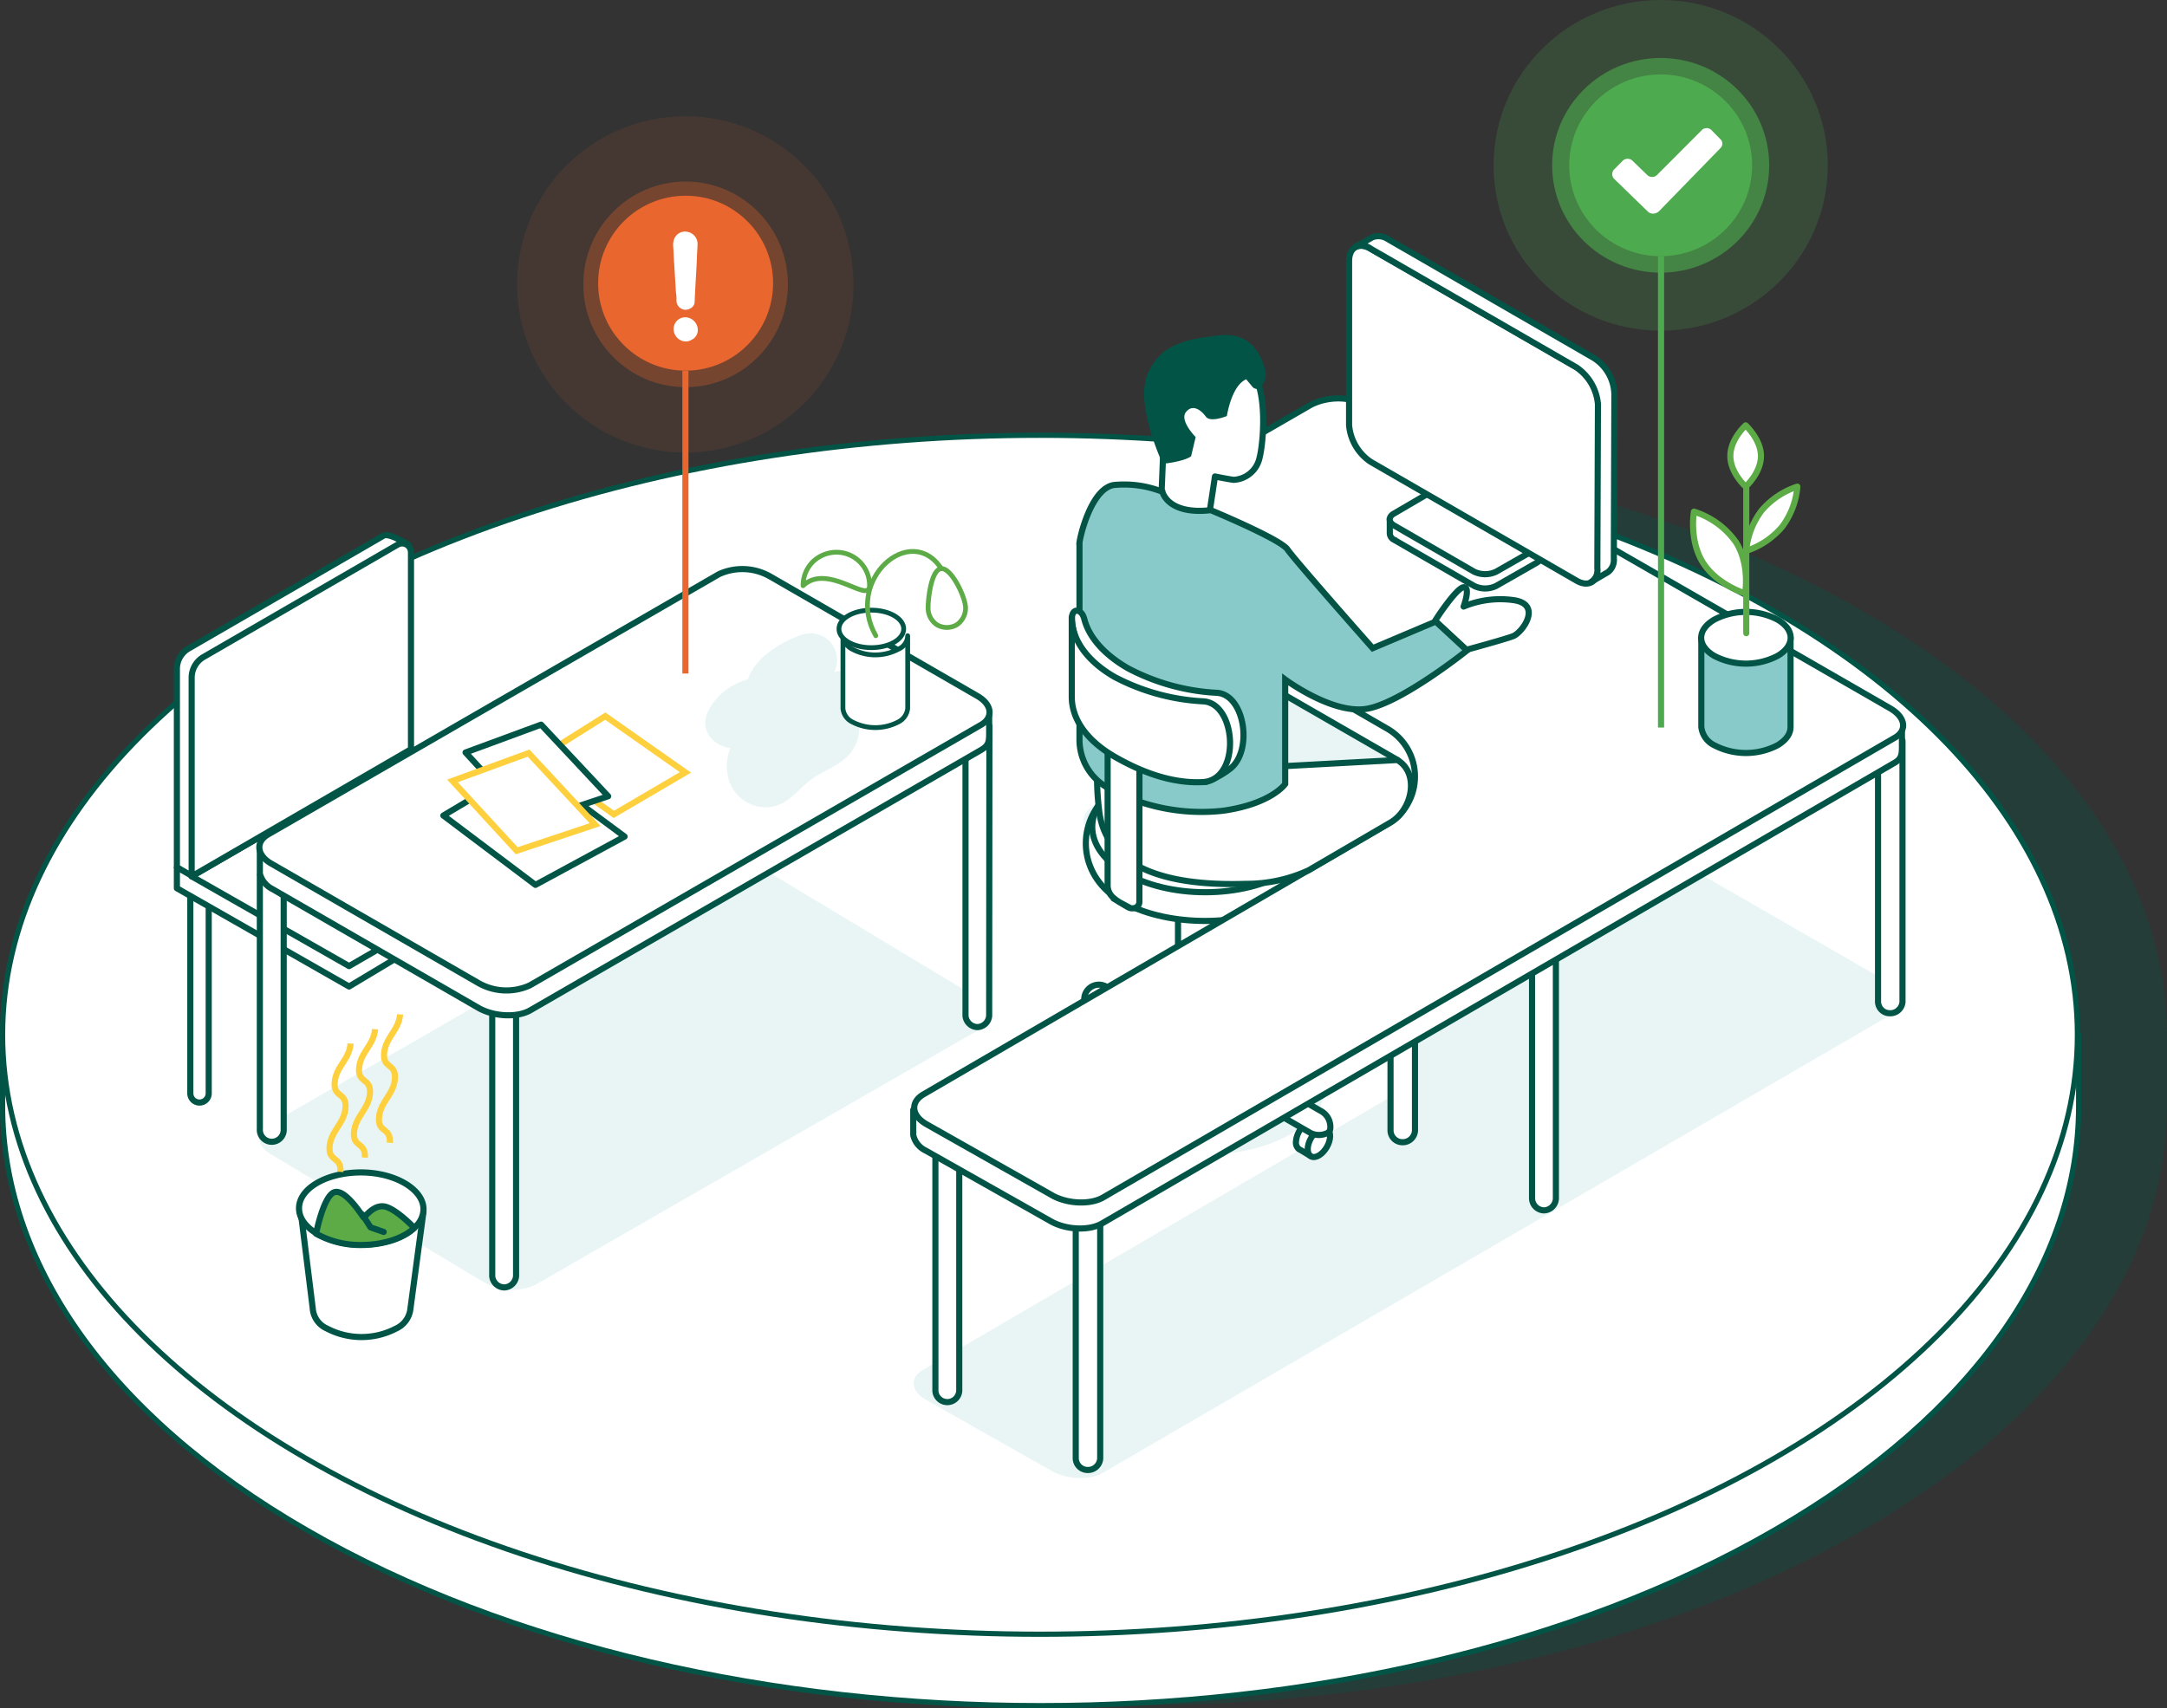<?xml version="1.0" encoding="UTF-8"?> <svg xmlns="http://www.w3.org/2000/svg" id="Layer_1" data-name="Layer 1" viewBox="0 0 353.43 278.68"><rect x="0" y="0" width="353.43" height="278.68" fill="#333333" stroke="none"/><defs><style>.cls-1,.cls-9{fill:#025546;}.cls-1,.cls-21,.cls-22,.cls-24,.cls-25{isolation:isolate;}.cls-1,.cls-22{opacity:0.3;}.cls-11,.cls-15,.cls-16,.cls-18,.cls-2,.cls-20,.cls-4,.cls-7,.cls-8{fill:#fff;}.cls-11,.cls-12,.cls-13,.cls-16,.cls-2,.cls-5,.cls-6,.cls-7,.cls-8{stroke:#025546;}.cls-12,.cls-13,.cls-14,.cls-15,.cls-16,.cls-17,.cls-18,.cls-2,.cls-5,.cls-6,.cls-8{stroke-linecap:round;}.cls-11,.cls-12,.cls-13,.cls-14,.cls-15,.cls-16,.cls-17,.cls-18,.cls-2,.cls-5,.cls-6,.cls-8{stroke-linejoin:round;}.cls-2{stroke-width:0.85px;}.cls-3{fill:#e9f5f5;}.cls-14,.cls-17,.cls-19,.cls-27,.cls-28,.cls-5,.cls-6{fill:none;}.cls-10,.cls-19,.cls-20,.cls-27,.cls-28,.cls-7{stroke-miterlimit:10;}.cls-10,.cls-13{fill:#88cac9;}.cls-10{stroke:#045345;}.cls-12{fill:#5dab47;}.cls-14,.cls-15,.cls-17,.cls-18{stroke:#5dab47;}.cls-16,.cls-17,.cls-18{stroke-width:0.78px;}.cls-19,.cls-20{stroke:#fed03d;}.cls-21,.cls-22,.cls-23{fill:#e9662e;}.cls-21{opacity:0.1;}.cls-24,.cls-25,.cls-26{fill:#4eaa4e;}.cls-24{opacity:0.2;}.cls-25{opacity:0.6;}.cls-27{stroke:#e9662e;}.cls-28{stroke:#4eaa4e;}</style></defs><g id="Group"><path id="Path" class="cls-1" d="M310.11,136.51c-66.1-38.3-173.3-38.3-239.4,0-33.9,19.6-50.4,45.4-49.5,71.1v9.6c0,25,16.5,50.1,49.6,69.2,66.1,38.2,173.3,38.2,239.4,0,33-19.1,49.5-44.1,49.5-69.2v-11.5C359.71,180.61,343.21,155.61,310.11,136.51Z" transform="translate(-6.29 -36.82)"></path><path id="Path-2" data-name="Path" class="cls-2" d="M6.71,207.63v9.6c0,25,16.5,50.1,49.6,69.2,66.1,38.2,173.3,38.2,239.4,0,33.1-19.1,49.6-44.1,49.6-69.2v-11.6Z" transform="translate(-6.29 -36.82)"></path><ellipse id="Oval" class="cls-2" cx="169.62" cy="168.81" rx="169.2" ry="97.8"></ellipse></g><path class="cls-3" d="M314.54,197.21l-86.28-49.67c-2.22-1.3-6-1.11-8.52.37l-34.66,20c-2.5,1.49-2.78,3.71-.56,4.92l47.91,27.7a9,9,0,0,1,3.34,12.33,8.41,8.41,0,0,1-3.24,3.24l-75.72,44.21c-2.22,1.29-1.94,3.52.56,4.91l20.29,11.49c2.51,1.48,6.4,1.67,8.53.37l129-75C317.41,200.82,317.13,198.6,314.54,197.21Z" transform="translate(-6.29 -36.82)"></path><ellipse class="cls-3" cx="196.49" cy="176.88" rx="19.83" ry="11.49"></ellipse><path class="cls-4" d="M186,220a1.62,1.62,0,0,0-1.12-.19c-.09,0-1.94,1.11-1.94,1.11a1.28,1.28,0,0,0-.56,1.21,4.06,4.06,0,0,0,1.85,3.15,1.12,1.12,0,0,0,1.3.09,15.86,15.86,0,0,0,1.86-1.11,1.13,1.13,0,0,0,.46-1.11A4.19,4.19,0,0,0,186,220Z" transform="translate(-6.29 -36.82)"></path><path class="cls-5" d="M183,220.93s1.85-1.11,1.94-1.11A1.53,1.53,0,0,1,186,220a4,4,0,0,1,1.85,3.15,1.42,1.42,0,0,1-.46,1.11c-.38.18-1.86,1.11-1.86,1.11" transform="translate(-6.29 -36.82)"></path><ellipse class="cls-6" cx="184.14" cy="223.18" rx="1.48" ry="2.59" transform="translate(-93.61 86.25) rotate(-30.23)"></ellipse><path class="cls-4" d="M221.41,199.53a1.25,1.25,0,0,0-1.12-.19c-.09,0-1.94,1.11-1.94,1.11a1.28,1.28,0,0,0-.56,1.21,4.06,4.06,0,0,0,1.85,3.15,1.12,1.12,0,0,0,1.3.09,15.86,15.86,0,0,0,1.86-1.11,1.22,1.22,0,0,0,.46-1.21A4.14,4.14,0,0,0,221.41,199.53Z" transform="translate(-6.29 -36.82)"></path><path class="cls-5" d="M218.25,200.45s1.86-1.11,1.95-1.11a1.51,1.51,0,0,1,1.11.19,4.08,4.08,0,0,1,1.86,3.15,1.39,1.39,0,0,1-.47,1.11c-.37.18-1.85,1.11-1.85,1.11" transform="translate(-6.29 -36.82)"></path><ellipse class="cls-6" cx="219.57" cy="202.66" rx="1.48" ry="2.59" transform="translate(-78.46 101.3) rotate(-30.23)"></ellipse><path class="cls-7" d="M218.72,197.86,184,218a2.93,2.93,0,0,0-1.67,2.87.88.88,0,0,0,.55.83,3.18,3.18,0,0,0,2.6,0l36.42-21a1.16,1.16,0,0,0,.55-.74A2.39,2.39,0,0,0,218.72,197.86Z" transform="translate(-6.29 -36.82)"></path><path class="cls-4" d="M219.55,220a1.58,1.58,0,0,1,1.11-.19c.1,0,2,1.11,2,1.11a1.28,1.28,0,0,1,.56,1.21,4.1,4.1,0,0,1-1.86,3.15,1.1,1.1,0,0,1-1.29.09,15.86,15.86,0,0,1-1.86-1.11,1.13,1.13,0,0,1-.46-1.11A4.19,4.19,0,0,1,219.55,220Z" transform="translate(-6.29 -36.82)"></path><path class="cls-5" d="M222.61,220.93s-1.85-1.11-2-1.11a1.51,1.51,0,0,0-1.11.19,4,4,0,0,0-1.85,3.15,1.39,1.39,0,0,0,.46,1.11c.37.18,1.86,1.11,1.86,1.11" transform="translate(-6.29 -36.82)"></path><ellipse class="cls-6" cx="221.4" cy="223.24" rx="2.59" ry="1.48" transform="translate(-89.24 265.3) rotate(-59.77)"></ellipse><path class="cls-4" d="M184.15,199.53a1.23,1.23,0,0,1,1.11-.19c.1,0,2,1.11,2,1.11a1.28,1.28,0,0,1,.56,1.21,4.1,4.1,0,0,1-1.86,3.15,1.1,1.1,0,0,1-1.29.09,15.86,15.86,0,0,1-1.86-1.11,1.22,1.22,0,0,1-.46-1.21A4.39,4.39,0,0,1,184.15,199.53Z" transform="translate(-6.29 -36.82)"></path><path class="cls-5" d="M187.3,200.45s-1.85-1.11-1.94-1.11a1.53,1.53,0,0,0-1.12.19,4,4,0,0,0-1.85,3.15,1.42,1.42,0,0,0,.46,1.11c.38.18,1.86,1.11,1.86,1.11" transform="translate(-6.29 -36.82)"></path><ellipse class="cls-6" cx="186.01" cy="202.71" rx="2.59" ry="1.48" transform="translate(-89.07 224.54) rotate(-59.77)"></ellipse><path class="cls-7" d="M186.84,197.86,221.59,218a2.94,2.94,0,0,1,1.67,2.87.89.89,0,0,1-.56.83,3.16,3.16,0,0,1-2.59,0l-36.42-21c-.28-.1-.46-.47-.56-.74A2.39,2.39,0,0,1,186.84,197.86Z" transform="translate(-6.29 -36.82)"></path><path class="cls-8" d="M316.58,157.64v42.63a2,2,0,0,1-2.13,1.85,1.92,1.92,0,0,1-1.86-1.85v-39.2Z" transform="translate(-6.29 -36.82)"></path><path class="cls-8" d="M260.05,182.84v49.49a2,2,0,0,1-1.95,1.95,2,2,0,0,1-1.94-1.95h0V183Z" transform="translate(-6.29 -36.82)"></path><path class="cls-8" d="M286.37,152.36l-51.9,29.84s1.86-20.11-.28-21.41l-49.67-28.64c-1.2-.64-1.39-1.2-1.39-2.59v-3.24Z" transform="translate(-6.29 -36.82)"></path><path class="cls-7" d="M196.94,199v13.81a2.11,2.11,0,0,0,1.39,1.85,7.26,7.26,0,0,0,6.49,0,2.11,2.11,0,0,0,1.29-1.85V199Z" transform="translate(-6.29 -36.82)"></path><ellipse class="cls-7" cx="195.19" cy="161.87" rx="4.54" ry="2.69"></ellipse><path class="cls-7" d="M198.42,176.73v21.5a1.7,1.7,0,0,0,.93,1.3,4.74,4.74,0,0,0,4.45,0,1.56,1.56,0,0,0,.92-1.3v-21.5Z" transform="translate(-6.29 -36.82)"></path><path class="cls-7" d="M220.39,168.48c2.87,3.71,2.78,12-4.54,15.75s-18.63,3.8-26,0c-7.22-3.7-8.06-11.49-4.17-16.31C192.77,159.12,215.38,161.9,220.39,168.48Z" transform="translate(-6.29 -36.82)"></path><ellipse class="cls-7" cx="196.58" cy="134.9" rx="18.44" ry="10.66"></ellipse><path class="cls-8" d="M237.07,171.82V221.3a2,2,0,0,1-2.13,1.86,1.94,1.94,0,0,1-1.86-1.86V171.91Z" transform="translate(-6.29 -36.82)"></path><path class="cls-8" d="M185.73,225.29v49.48a2,2,0,0,1-2.13,1.86,1.94,1.94,0,0,1-1.86-1.86v-49.3Z" transform="translate(-6.29 -36.82)"></path><path class="cls-8" d="M162.74,214.26v49.49a1.95,1.95,0,0,1-3.89,0v-49.3Z" transform="translate(-6.29 -36.82)"></path><path class="cls-8" d="M155.24,217.87V222a3.66,3.66,0,0,0,2,2.51L177.57,236c2.5,1.48,6.4,1.67,8.53.37l129-75c1.2-.65,1.39-1.21,1.39-2.69v-3.24Z" transform="translate(-6.29 -36.82)"></path><path class="cls-8" d="M314.54,152.36l-86.28-49.68c-2.22-1.29-6-1.11-8.52.38l-34.66,20c-2.5,1.48-2.78,3.71-.56,4.91l48,27.71A9,9,0,0,1,235.86,168a8.34,8.34,0,0,1-3.24,3.24l-75.71,44.11c-2.23,1.3-1.95,3.52.55,4.91l20.3,11.49c2.5,1.49,6.39,1.67,8.52.38l128.91-74.88C317.41,156.06,317.13,153.84,314.54,152.36Z" transform="translate(-6.29 -36.82)"></path><path class="cls-8" d="M210.56,97.59c2.41,3,1.86,11.3,1.12,14.08a4.55,4.55,0,0,1-4.18,3.43c-.83-.09-3.05-.55-3.05-.55l-.84,5.56s-5.56,1.94-7.87-3l.27-6.58,2-12.32Z" transform="translate(-6.29 -36.82)"></path><path class="cls-8" d="M245,132.62c1.2-.1,0,3.15,0,3.15a15.57,15.57,0,0,1,8.43-1c4.36.83,1.11,5.28-.37,5.84s-7.6,2.22-7.6,2.22l-5.1-4.73C240.31,138.08,243.83,132.71,245,132.62Z" transform="translate(-6.29 -36.82)"></path><path class="cls-9" d="M209.54,98.7l1,1.2a.93.93,0,0,0,1.39.1c.1-.1.19-.19.19-.28A3.08,3.08,0,0,0,212.6,97c-.55-1.85-2-6.11-7.5-5.47s-9.64,1.49-11.68,6.4,2.5,14.55,2.5,14.55,3.24-.28,4.63-1.21l.75-3.15s-2.69-2.69-1.58-4.08,2.5-.27,3.24.75,3.43-.1,3.43-.1S207.13,99.72,209.54,98.7Z" transform="translate(-6.29 -36.82)"></path><path class="cls-8" d="M185.63,157.64l30.12,4.17,18.44-1c3.62,2.13,2.51,8.06-1.11,10.19l-13.34,7.79a24.17,24.17,0,0,1-10.2,2.22c-17.79.56-23-5.47-23.91-11.4A43.48,43.48,0,0,1,185.63,157.64Z" transform="translate(-6.29 -36.82)"></path><path class="cls-10" d="M188,115.94a17.07,17.07,0,0,1,7.88,1.11s.83,3.8,7.88,3c0,0,11.39,4.73,12.51,6.4s13.9,16.12,13.9,16.12l10.28-4.35,5.1,4.72s-11,8.81-16.59,9.55-13.06-4.82-13.06-4.82v17.05s-2.23,3.24-10.11,4.36a31.74,31.74,0,0,1-18.62-3.62,9,9,0,0,1-4.82-8.06V125.67C182.11,125.67,184,116.49,188,115.94Z" transform="translate(-6.29 -36.82)"></path><path class="cls-7" d="M192.12,183.86A1.07,1.07,0,0,1,191,185a1.11,1.11,0,0,1-.56-.1c-.37-.18-.83-.46-1.29-.74a6.66,6.66,0,0,1-1.21-.83,2.65,2.65,0,0,1-1-2.13v-27.9l5.19,3.25Z" transform="translate(-6.29 -36.82)"></path><path class="cls-8" d="M204.82,149.85a34.89,34.89,0,0,1-14.55-4c-3.89-2.23-6.4-5.1-7.14-8.06-.46-1.76-2-1.76-2-.19-.18,8.25,16.68,27.15,21.87,26.78a14.16,14.16,0,0,0,3.9-2.13C210.66,159.4,209.36,150.22,204.82,149.85Z" transform="translate(-6.29 -36.82)"></path><path class="cls-8" d="M202.59,151.24a34.89,34.89,0,0,1-14.55-4c-4.63-2.69-6.95-6.21-6.95-9.73v13c0,3.52,2.32,7.05,6.95,9.73,4.17,2.41,9.27,4.45,14.46,4.17C208.71,164,208,151.61,202.59,151.24Z" transform="translate(-6.29 -36.82)"></path><path class="cls-7" d="M256.81,126.69c1,.55,1,1.48,0,2l-6.49,3.71a4.11,4.11,0,0,1-3.62,0l-13-7.5a1.22,1.22,0,0,1-.74-1.12v-2.13l7.23-2.5a4.09,4.09,0,0,1,3.61,0Z" transform="translate(-6.29 -36.82)"></path><path class="cls-7" d="M256.81,124.37c1,.56,1,1.48,0,2l-6.49,3.71a4.18,4.18,0,0,1-3.62,0l-13-7.51c-1-.56-1-1.48,0-2l6.49-3.8a4.09,4.09,0,0,1,3.61,0Z" transform="translate(-6.29 -36.82)"></path><path class="cls-11" d="M263.48,96.75a8.09,8.09,0,0,1,3.52,6l-.09,26.78c0,2.22-1.58,3.15-3.52,2l-33.55-19.37a8,8,0,0,1-3.52-6V79.42c0-2.22,1.57-3.15,3.52-2Z" transform="translate(-6.29 -36.82)"></path><path class="cls-11" d="M266.17,95.18,232.62,75.81a2.76,2.76,0,0,0-2.5-.28l-2.78,1.58a2.43,2.43,0,0,1,2.5.28l33.55,19.36a8.12,8.12,0,0,1,3.52,6l-.1,26.78a2.23,2.23,0,0,1-1,2.22l2.69-1.57a2.46,2.46,0,0,0,1-2.23l.09-26.78A7.22,7.22,0,0,0,266.17,95.18Z" transform="translate(-6.29 -36.82)"></path><path class="cls-3" d="M122.9,178.49a9.18,9.18,0,0,1,8.34.37l34.66,20.85c2.5,1.39,2.78,3.61.55,4.82L93.61,246.42a9.21,9.21,0,0,1-8.34-.37L50.61,225.2c-2.5-1.39-2.78-3.62-.55-4.82Z" transform="translate(-6.29 -36.82)"></path><path class="cls-8" d="M40.33,180.62v34.57a1.49,1.49,0,0,1-3,0h0V180.62Z" transform="translate(-6.29 -36.82)"></path><polygon class="cls-8" points="92.79 139.44 67.12 124.8 28.85 141.57 28.85 144.91 56.93 160.94 92.79 139.44"></polygon><path class="cls-8" d="M71,157.64,37.55,179.69l-2.41-1.39V146a3.83,3.83,0,0,1,2-3.43l31.69-18.35c.93-.55,4.08,1.49,4.08,1.49Z" transform="translate(-6.29 -36.82)"></path><polygon class="cls-8" points="92.79 136.85 67.12 122.21 31.26 142.97 56.93 157.61 92.79 136.85"></polygon><path class="cls-8" d="M73.41,159,37.55,179.79V147.44A3.91,3.91,0,0,1,39.49,144l31.7-18.35a1.45,1.45,0,0,1,1.94.55,1.68,1.68,0,0,1,.19.74V159Z" transform="translate(-6.29 -36.82)"></path><path class="cls-8" d="M48.67,179.6V221a1.95,1.95,0,1,0,3.89,0V182.94Z" transform="translate(-6.29 -36.82)"></path><path class="cls-8" d="M86.57,196.93V245a2,2,0,0,0,2,1.85A2,2,0,0,0,90.46,245V197.12Z" transform="translate(-6.29 -36.82)"></path><path class="cls-8" d="M167.66,155.23l-3.9,3v44.3a2,2,0,0,0,2,1.85,2,2,0,0,0,1.86-1.85Z" transform="translate(-6.29 -36.82)"></path><path class="cls-8" d="M48.67,175.25v4.07a3.87,3.87,0,0,0,2,2.51l33.73,19.46c2.5,1.39,6.21,1.57,8.34.37l73.49-42.45c1.11-.65,1.39-1.11,1.39-2.59v-3.15Z" transform="translate(-6.29 -36.82)"></path><path class="cls-8" d="M123.55,130.49a9.15,9.15,0,0,1,8.34.37l33.73,19.46c2.5,1.39,2.78,3.61.55,4.82L92.69,197.58a9.21,9.21,0,0,1-8.34-.37L50.61,177.75c-2.5-1.39-2.68-3.62-.55-4.82Z" transform="translate(-6.29 -36.82)"></path><path class="cls-8" d="M75.36,234.46l-2.13,15.85a4,4,0,0,1-2.32,3.24,12.16,12.16,0,0,1-11.31,0,3.9,3.9,0,0,1-2.31-3.33l-2-16.13Z" transform="translate(-6.29 -36.82)"></path><path class="cls-7" d="M75.36,234.09a4,4,0,0,1-1.49,3c-1.76,1.66-5,2.78-8.71,2.78A14.58,14.58,0,0,1,57.84,238c-1.76-1.11-2.78-2.5-2.78-4.07,0-3.25,4.54-5.84,10.1-5.84S75.36,230.85,75.36,234.09Z" transform="translate(-6.29 -36.82)"></path><path class="cls-12" d="M73.87,237.15c-1.76,1.67-5,2.78-8.71,2.78a14.68,14.68,0,0,1-7.32-1.85s1.21-6.21,3-6.77,4.54,3.89,4.72,4.08,1.49-2,3.34-1.76S73.87,237.15,73.87,237.15Z" transform="translate(-6.29 -36.82)"></path><polyline class="cls-5" points="59.06 198.1 60.45 200.24 62.58 200.98"></polyline><path class="cls-13" d="M283.77,140.86v14.55a3.77,3.77,0,0,0,2.13,3,11.19,11.19,0,0,0,10.29,0c1.39-.83,2.13-1.85,2.13-3V140.86Z" transform="translate(-6.29 -36.82)"></path><path class="cls-8" d="M296.19,137.9a11.19,11.19,0,0,0-10.29,0c-2.87,1.67-2.87,4.26,0,5.93a11.19,11.19,0,0,0,10.29,0C299.06,142.16,299.06,139.57,296.19,137.9Z" transform="translate(-6.29 -36.82)"></path><line class="cls-14" x1="284.81" y1="103.3" x2="284.81" y2="79.67"></line><path class="cls-15" d="M293.5,111.21c0,2.78-2.5,5-2.5,5s-2.5-2.22-2.5-5,2.5-5,2.5-5S293.5,108.52,293.5,111.21Z" transform="translate(-6.29 -36.82)"></path><path class="cls-15" d="M296.93,122.79a13,13,0,0,1-5.84,3.9,12.71,12.71,0,0,1,2.51-6.58,13,13,0,0,1,5.83-3.9A12.65,12.65,0,0,1,296.93,122.79Z" transform="translate(-6.29 -36.82)"></path><path class="cls-15" d="M284.05,128.63c-2.32-3.7-1.48-8.34-1.48-8.34a13.27,13.27,0,0,1,6.86,5c2.31,3.7,1.48,8.34,1.48,8.34S286.37,132.25,284.05,128.63Z" transform="translate(-6.29 -36.82)"></path><path class="cls-3" d="M138.19,164.31c2.41-2,5.56-2.5,7.32-5.37a6.35,6.35,0,0,0,.92-3.62c3.25-1.67,3.71-7.5-.74-8.8a8,8,0,0,0-3.33-.09,4.35,4.35,0,0,0-5.47-6c-3.34,1.21-7.51,3.71-8.62,7.23a10.26,10.26,0,0,0-6.3,4.82c-1.85,3.33.56,6,3.43,6.39a8,8,0,0,0-.09,5.66,6.43,6.43,0,0,0,6,4C134.57,168.39,136,166.07,138.19,164.31Z" transform="translate(-6.29 -36.82)"></path><g id="Group-2" data-name="Group"><path id="Path-3" data-name="Path" class="cls-16" d="M154.33,140.53v11.86a2.8,2.8,0,0,1-1.57,2.23,8.1,8.1,0,0,1-7.42,0,2.71,2.71,0,0,1-1.57-2.23V140.53a2.77,2.77,0,0,0,1.57,2.22,8,8,0,0,0,7.42,0,2.49,2.49,0,0,0,1.57-2.22Z" transform="translate(-6.29 -36.82)"></path><ellipse id="Oval-2" data-name="Oval" class="cls-16" cx="142.11" cy="102.6" rx="5.28" ry="3.06"></ellipse><g id="Path-4" data-name="Path"><path class="cls-17" d="M149.13,140.53c-5.19-9.08,5.75-18.72,10.75-10.84" transform="translate(-6.29 -36.82)"></path><path class="cls-18" d="M142.74,126.91a5.4,5.4,0,0,1,5.37,5.46c0,3.06-6.85-3.8-10.84,0a5.46,5.46,0,0,1,1.58-3.89A5.61,5.61,0,0,1,142.74,126.91Z" transform="translate(-6.29 -36.82)"></path><path class="cls-18" d="M159.88,129.59c1.67,0,3.89,4.73,3.89,6.4a3.27,3.27,0,0,1-1.48,2.78,3.21,3.21,0,0,1-3.15,0,3.27,3.27,0,0,1-1.48-2.78C157.66,134.32,158.21,129.59,159.88,129.59Z" transform="translate(-6.29 -36.82)"></path></g></g><g id="Group-3" data-name="Group"><path id="Path-5" data-name="Path" class="cls-19" d="M61.81,228c.18-2.59-2-1.57-1.76-4.17s2.4-3.7,2.59-6.3-2-1.57-1.76-4.17,2.41-3.7,2.59-6.3" transform="translate(-6.29 -36.82)"></path><path id="Path-6" data-name="Path" class="cls-19" d="M65.79,225.67c.19-2.6-2-1.58-1.76-4.17s2.41-3.71,2.6-6.3-2-1.58-1.77-4.17,2.41-3.71,2.6-6.31" transform="translate(-6.29 -36.82)"></path><path id="Path-7" data-name="Path" class="cls-19" d="M69.87,223.26c.18-2.6-2-1.58-1.76-4.17s2.41-3.71,2.59-6.3-2-1.58-1.76-4.17,2.41-3.71,2.6-6.31" transform="translate(-6.29 -36.82)"></path></g><polygon class="cls-20" points="87.51 123.88 100.11 132.86 111.79 126.01 98.72 116.83 87.51 123.88"></polygon><polygon class="cls-8" points="72.31 133.05 87.33 144.36 101.87 136.48 86.12 124.8 72.31 133.05"></polygon><polygon class="cls-8" points="75.93 122.76 86.4 134.16 99.19 129.9 88.25 118.22 75.93 122.76"></polygon><polygon class="cls-20" points="73.8 127.4 84.27 138.79 97.06 134.53 86.21 122.86 73.8 127.4"></polygon><circle class="cls-21" cx="111.77" cy="46.4" r="27.43"></circle><ellipse class="cls-22" cx="111.82" cy="46.39" rx="16.68" ry="16.77"></ellipse><circle class="cls-23" cx="111.82" cy="46.2" r="14.27"></circle><path class="cls-4" d="M116.25,75.79a1.91,1.91,0,0,1,2.32-1.11,2,2,0,0,1,1.48,2.13c0,.65-.09,1.3-.09,2-.1,2.41-.28,4.73-.37,7.14a1.25,1.25,0,0,1-.74,1.2,1.43,1.43,0,0,1-1.49,0,1.49,1.49,0,0,1-.74-1.3,7.27,7.27,0,0,0-.09-1.39c-.09-1.48-.19-3.06-.28-4.63-.09-1-.09-2-.18-3A3,3,0,0,1,116.25,75.79Zm1.85,12.79a2.1,2.1,0,0,1,2,2,1.76,1.76,0,0,1-1,1.67,1.83,1.83,0,0,1-1.94,0,2,2,0,0,1-1-1.67,1.9,1.9,0,0,1,1.94-2Z" transform="translate(-6.29 -36.82)"></path><ellipse class="cls-24" cx="270.85" cy="26.97" rx="27.25" ry="26.97"></ellipse><ellipse class="cls-25" cx="270.85" cy="26.97" rx="17.7" ry="17.51"></ellipse><ellipse class="cls-26" cx="270.85" cy="26.97" rx="14.92" ry="14.83"></ellipse><path class="cls-4" d="M286.87,61a1,1,0,0,0,0-1.48L285.38,58a1.12,1.12,0,0,0-1.48,0l-7.41,7.42a1.16,1.16,0,0,1-1.49,0L272.5,63A1.15,1.15,0,0,0,271,63l-1.48,1.49a1.12,1.12,0,0,0,0,1.48L275,71.29a1.2,1.2,0,0,0,.93.38,1.42,1.42,0,0,0,.93-.38l10-10.28Z" transform="translate(-6.29 -36.82)"></path><line class="cls-27" x1="111.79" y1="60.49" x2="111.79" y2="109.88"></line><line class="cls-28" x1="270.91" y1="41.77" x2="270.91" y2="118.69"></line></svg> 